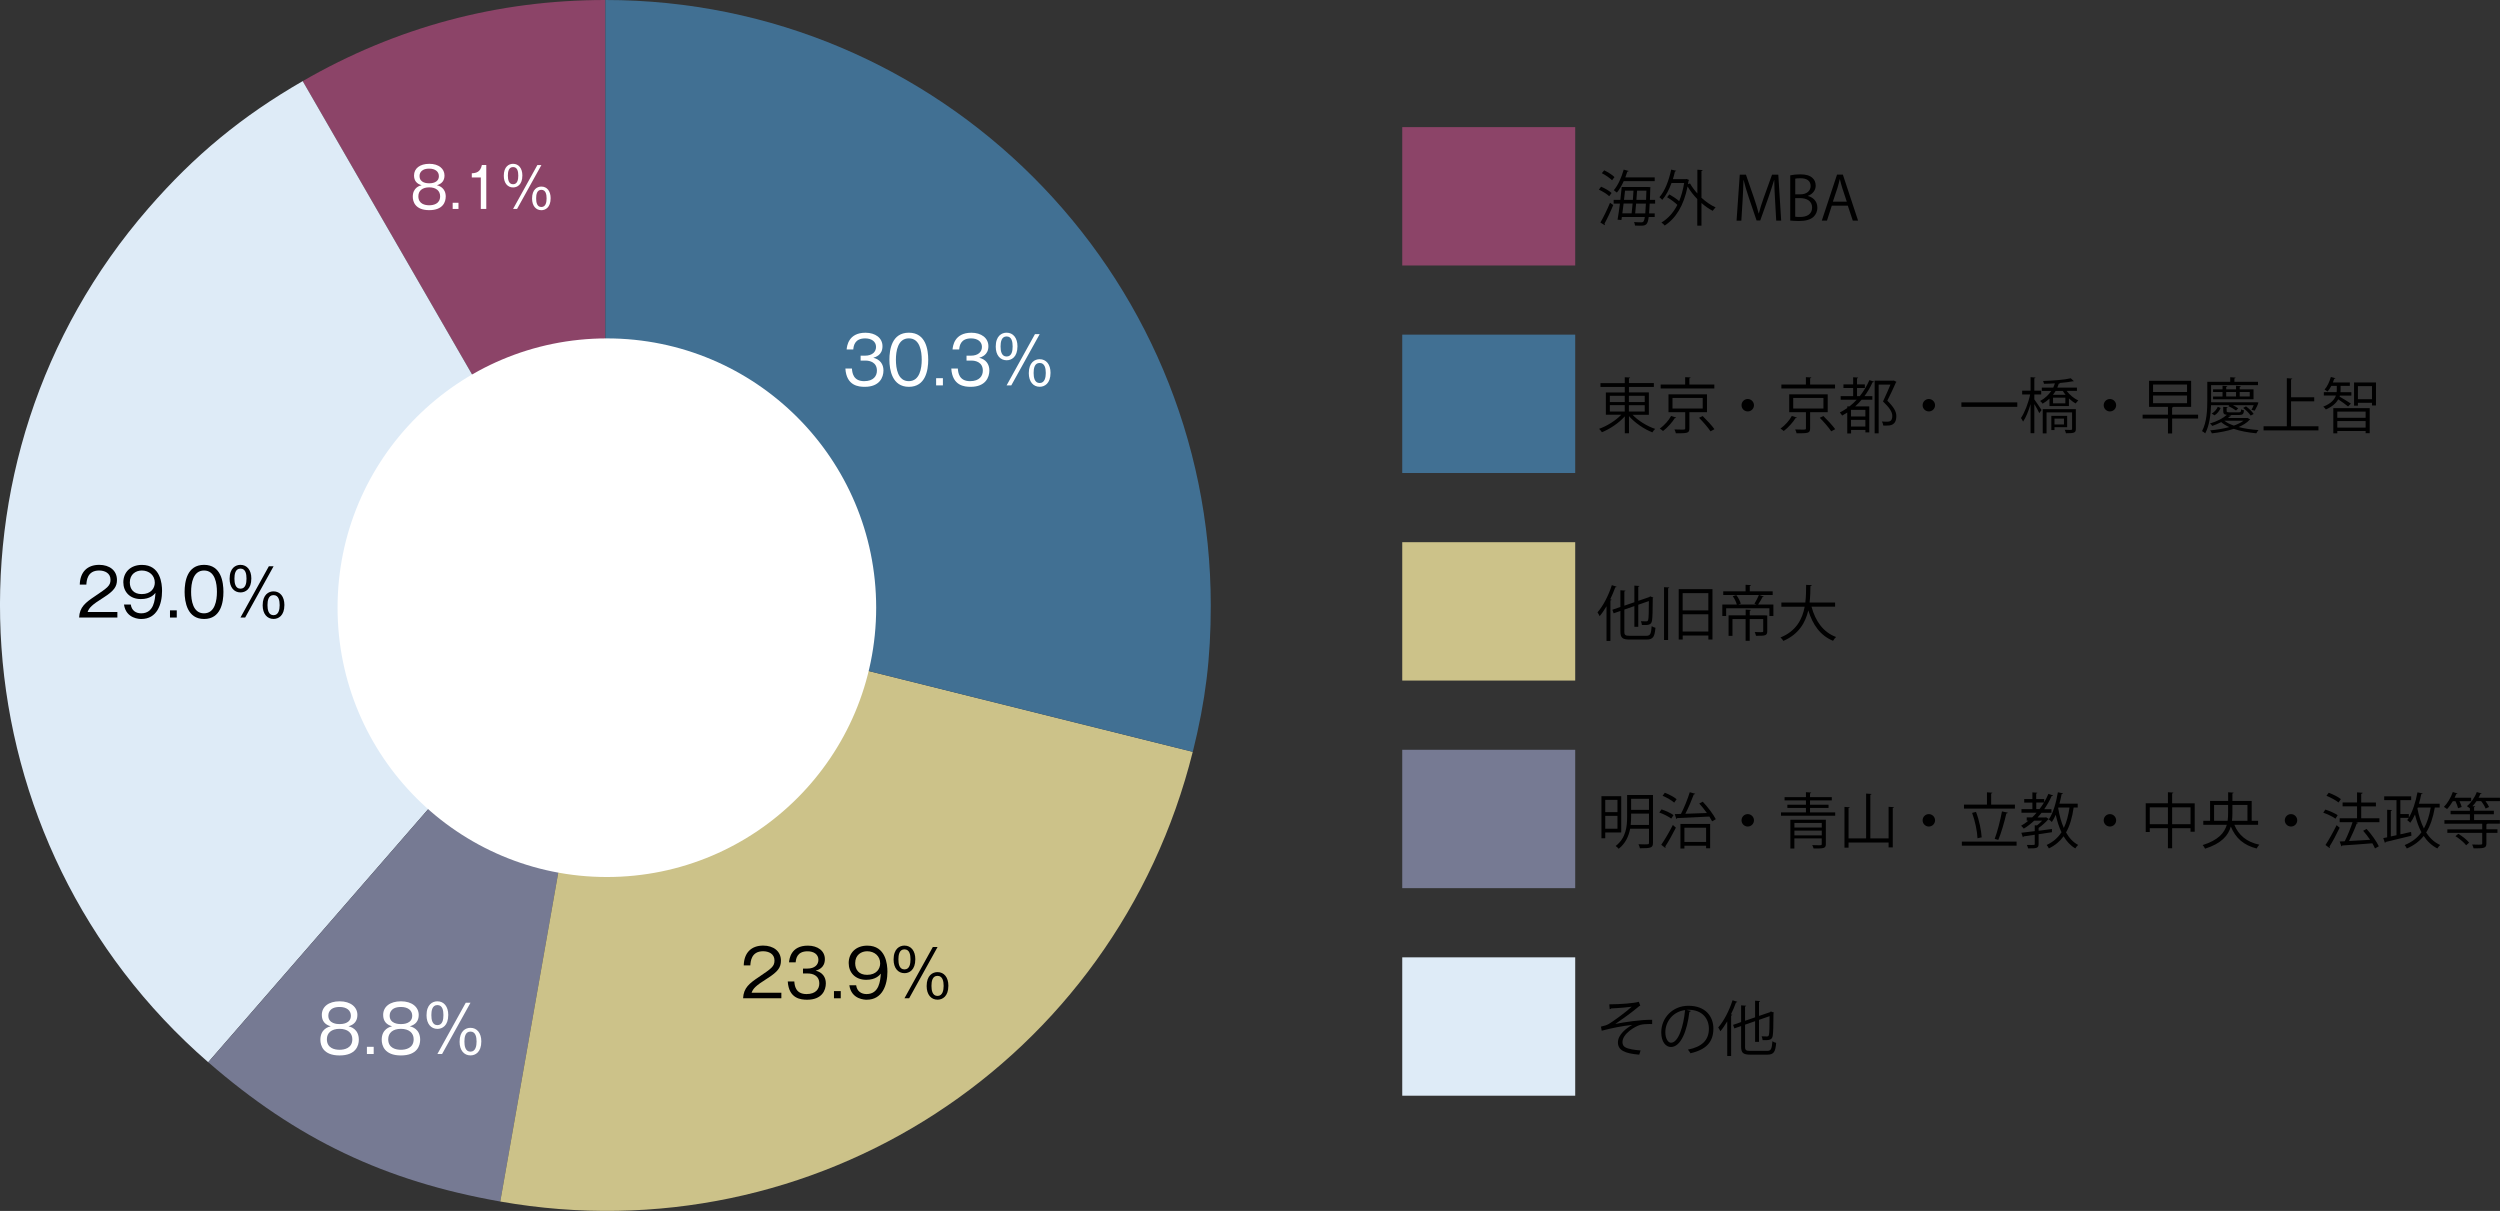 <?xml version="1.0" encoding="UTF-8"?><svg id="_レイヤー_2" xmlns="http://www.w3.org/2000/svg" width="538.42px" height="260.79px" viewBox="0 0 538.42 260.79"><rect x="0" y="0" width="538.42" height="260.79" fill="#333333" stroke="none"/><defs><style>.cls-1{fill:#fff;}.cls-2{fill:#417093;}.cls-3{fill:#8c4468;}.cls-4{fill:#767a93;}.cls-5{fill:#deebf7;}.cls-6{fill:#ccc289;}</style></defs><g id="_03"><g><g><g><rect class="cls-3" x="302" y="27.38" width="37.25" height="29.8"/><path class="cls-3" d="M130.38,130.38L65.19,17.47C85.33,5.84,107.12,0,130.38,0V130.38Z"/></g><g><rect class="cls-2" x="302" y="72.07" width="37.25" height="29.8"/><path class="cls-5" d="M130.38,130.38L44.84,228.77C-9.5,181.53-15.26,99.18,31.98,44.84c9.92-11.41,20.11-19.81,33.21-27.37l65.19,112.91Z"/></g><g><rect class="cls-6" x="302" y="116.77" width="37.25" height="29.8"/><path class="cls-4" d="M130.38,130.38l-22.64,128.39c-24.89-4.39-43.82-13.42-62.89-30l85.53-98.4Z"/></g><g><rect class="cls-4" x="302" y="161.48" width="37.25" height="29.8"/><path class="cls-6" d="M130.38,130.38l126.5,31.54c-16.64,66.72-81.42,108.79-149.14,96.85l22.64-128.39Z"/></g><g><rect class="cls-5" x="302" y="206.18" width="37.25" height="29.8"/><path class="cls-2" d="M130.38,130.38V0c72,0,130.38,58.37,130.38,130.38,0,11.38-1.12,20.5-3.87,31.54l-126.5-31.54Z"/></g></g><g><g><path d="M344.83,40.21c.81,.34,1.78,.91,2.26,1.35l-.52,.7c-.46-.46-1.42-1.04-2.22-1.42l.48-.64Zm-.16,7.72c.61-1.03,1.47-2.78,2.08-4.26l.69,.49c-.56,1.39-1.33,3.02-1.88,4,.05,.08,.08,.14,.08,.21,0,.05-.01,.09-.04,.13l-.92-.57Zm2.51-9.11c-.46-.47-1.4-1.12-2.2-1.52l.51-.62c.79,.38,1.75,.98,2.22,1.46l-.53,.69Zm9.27,5.03h-1.16c-.04,.84-.08,1.55-.13,2.11h1.21v.78h-1.29c-.23,1.82-.68,1.87-1.92,1.87-.31,0-.68,0-1.03-.03-.03-.22-.1-.56-.23-.75,.71,.05,1.35,.05,1.65,.05,.43,0,.57-.34,.69-1.14h-4.94l-.1,.65-.83-.08c.16-.91,.34-2.16,.51-3.46h-1.35v-.81h1.44c.12-.96,.22-1.92,.29-2.76h5.72l.47,.03c-.01,.08-.01,.2-.03,.27l-.08,2.46h1.12v.81Zm-.08-4.84h-6.67c-.43,.96-.94,1.83-1.48,2.47-.16-.14-.47-.39-.66-.52,.88-1,1.66-2.73,2.13-4.43l1.07,.29c-.03,.09-.12,.14-.29,.14-.13,.42-.27,.83-.43,1.25h6.33v.81Zm-4.97,6.94c.07-.61,.13-1.34,.21-2.11h-1.94c-.09,.74-.18,1.46-.27,2.11h2Zm.27-2.91c.05-.68,.09-1.35,.13-1.98h-1.82c-.06,.64-.14,1.3-.22,1.98h1.91Zm.69,.81c-.06,.77-.13,1.51-.19,2.11h2.17c.05-.55,.09-1.23,.13-2.11h-2.11Zm.21-2.78c-.05,.62-.09,1.3-.14,1.98h2.08c.03-.58,.04-1.25,.07-1.98h-2Z"/><path d="M366.7,36.64c-.01,.09-.09,.16-.26,.18v5.77c.95,.87,2.02,1.61,3.05,2.08-.21,.17-.48,.51-.62,.74-.82-.42-1.65-1-2.43-1.69v4.88h-.9v-5.73c-.81-.83-1.53-1.75-2.09-2.72-.81,4.17-2.6,6.94-4.93,8.42-.14-.2-.48-.51-.7-.64,1.38-.83,2.56-2.09,3.43-3.81-.55-.53-1.44-1.2-2.21-1.64l.48-.61c.71,.39,1.55,.95,2.12,1.44,.47-1.13,.83-2.43,1.07-3.9h-2.72c-.52,1.44-1.2,2.73-2,3.64-.13-.17-.43-.44-.61-.58,1.17-1.3,2.04-3.58,2.54-5.95l1.08,.26c-.03,.09-.12,.14-.27,.14-.13,.56-.27,1.12-.44,1.66h2.77l.17-.04,.56,.23c-.03,.05-.08,.12-.13,.16l-.12,.74,.43-.17c.42,.74,.96,1.48,1.59,2.17v-5.12l1.16,.08Z"/><path d="M383.61,47.51h-1.07l-.25-4.46c-.08-1.42-.18-3.25-.17-4.26h-.04c-.33,1.12-.73,2.34-1.21,3.72l-1.77,4.97h-.79l-1.65-4.86c-.48-1.43-.86-2.68-1.13-3.82h-.04c-.03,1.21-.1,2.85-.19,4.37l-.27,4.36h-1.03l.69-9.91h1.33l1.74,5.03c.42,1.23,.74,2.29,1,3.31h.04c.25-1,.58-2.04,1.03-3.31l1.81-5.03h1.35l.62,9.91Z"/><path d="M389.36,42.21c.94,.22,2.04,1,2.04,2.5,0,.88-.34,1.51-.79,1.95-.66,.65-1.73,.94-3.22,.94-.82,0-1.43-.07-1.83-.1v-9.74c.55-.12,1.33-.21,2.13-.21,1.22,0,2.03,.23,2.61,.73,.47,.4,.74,.97,.74,1.72,0,.97-.66,1.82-1.68,2.18v.04Zm-1.57-.36c1.31,0,2.16-.75,2.16-1.77h0c0-1.18-.86-1.69-2.21-1.69-.57,0-.91,.04-1.1,.09v3.37h1.16Zm-1.16,4.82c.25,.05,.6,.06,1.05,.06,1.37,0,2.59-.53,2.59-2.03s-1.29-2.03-2.6-2.03h-1.04v3.99Z"/><path d="M400.17,47.51h-1.14l-1.07-3.21h-3.45l-1.04,3.21h-1.11l3.28-9.91h1.25l3.28,9.91Zm-2.43-4.07l-.97-2.94c-.21-.68-.38-1.3-.51-1.89h-.04c-.13,.6-.31,1.22-.49,1.85l-.99,2.98h3Z"/></g><g><path d="M355.11,89.33h-3.52c1.21,1.27,3.16,2.47,4.88,3.04-.21,.18-.47,.52-.61,.75-1.75-.69-3.74-2.03-5.03-3.5v3.69h-.9v-3.64c-1.27,1.43-3.22,2.73-4.93,3.42-.14-.22-.4-.56-.61-.73,1.68-.6,3.58-1.77,4.78-3.04h-3.32v-4.8h4.07v-1.18h-5.23v-.83h5.23v-1.26l1.16,.06c-.01,.09-.08,.16-.26,.18v1.01h5.37v.83h-5.37v1.18h4.29v4.8Zm-8.4-4.08v1.34h3.21v-1.34h-3.21Zm0,2.01v1.37h3.21v-1.37h-3.21Zm7.51-2.01h-3.41v1.34h3.41v-1.34Zm0,3.38v-1.37h-3.41v1.37h3.41Z"/><path d="M360.99,89.93c-.05,.1-.17,.13-.29,.12-.53,.87-1.57,2.04-2.54,2.78-.17-.17-.51-.42-.7-.52,.98-.7,1.96-1.79,2.44-2.73l1.08,.35Zm8.22-7.11v.84h-11.56v-.84h5.28v-1.59l1.17,.06c-.01,.1-.08,.17-.26,.18v1.34h5.37Zm-1.59,5.95h-3.78v3.5c0,1.04-.46,1.05-2.91,1.05-.05-.25-.18-.58-.31-.83,.56,.01,1.07,.03,1.46,.03,.79,0,.86,0,.86-.26v-3.48h-3.6v-3.85h8.29v3.85Zm-7.42-3.07v2.29h6.51v-2.29h-6.51Zm8.19,7.19c-.49-.75-1.57-2.01-2.47-2.91l.78-.38c.88,.86,2,2.07,2.54,2.83l-.84,.46Z"/><path d="M377.75,87.27c0,.74-.6,1.34-1.34,1.34s-1.34-.6-1.34-1.34,.6-1.34,1.34-1.34,1.34,.62,1.34,1.34Z"/><path d="M386.99,89.93c-.05,.1-.17,.13-.29,.12-.53,.87-1.57,2.04-2.54,2.78-.17-.17-.51-.42-.7-.52,.98-.7,1.96-1.79,2.44-2.73l1.08,.35Zm8.22-7.11v.84h-11.56v-.84h5.28v-1.59l1.17,.06c-.01,.1-.08,.17-.26,.18v1.34h5.37Zm-1.59,5.95h-3.78v3.5c0,1.04-.46,1.05-2.91,1.05-.05-.25-.18-.58-.31-.83,.56,.01,1.07,.03,1.46,.03,.79,0,.86,0,.86-.26v-3.48h-3.6v-3.85h8.29v3.85Zm-7.42-3.07v2.29h6.51v-2.29h-6.51Zm8.19,7.19c-.49-.75-1.57-2.01-2.47-2.91l.78-.38c.88,.86,2,2.07,2.54,2.83l-.84,.46Z"/><path d="M399.93,85.31h.61c.82-1.03,1.52-2.18,2.07-3.45l.99,.34c-.04,.09-.16,.14-.31,.13-.48,1.07-1.07,2.07-1.74,2.98h1.69v.78h-2.31c-.43,.52-.9,1-1.39,1.44h3.04v5.59h-.83v-.52h-3.09v.75h-.82v-4.5c-.35,.23-.71,.44-1.09,.65-.12-.17-.35-.49-.51-.66,.56-.29,1.09-.61,1.6-.97v-.34h.47c.55-.43,1.08-.92,1.57-1.44h-3.46v-.78h2.69v-1.75h-2.09v-.78h2.09v-1.53l1.08,.07c-.01,.09-.08,.16-.25,.18v1.29h1.69v.78h-1.69v1.75Zm1.81,4.39v-1.43h-3.09v1.43h3.09Zm-3.09,2.16h3.09v-1.44h-3.09v1.44Zm5.1-9.87h3.94c.14-.04,.16-.04,.18-.04,.07,.04,.13,.09,.57,.29-.01,.05-.07,.1-.12,.13-.48,1.12-1.16,2.54-1.85,3.93,1.37,1.34,1.94,2.34,1.94,3.29,0,2.07-1.36,2.07-2.22,2.07-.21,0-.4,0-.6-.01-.01-.25-.13-.62-.3-.87,.35,.03,.7,.04,.99,.04,.57,0,1.26,0,1.26-1.25,0-.86-.61-1.78-2-3.11,.61-1.31,1.17-2.56,1.6-3.63h-2.54v10.49h-.86v-11.32Z"/><path d="M416.75,87.27c0,.74-.6,1.34-1.34,1.34s-1.34-.6-1.34-1.34,.6-1.34,1.34-1.34,1.34,.62,1.34,1.34Z"/><path d="M422.42,86.66h12.04v.96h-12.04v-.96Z"/><path d="M438.13,84.95v1.07c.36,.48,1.33,1.94,1.55,2.29l-.48,.66c-.18-.43-.68-1.29-1.07-1.95v6.28h-.81v-6.27c-.43,1.47-1.01,2.9-1.61,3.77-.1-.23-.31-.57-.46-.77,.78-1.12,1.6-3.24,1.98-5.08h-1.72v-.82h1.81v-2.9l1.07,.08c-.01,.08-.09,.14-.26,.17v2.65h1.48v.82h-1.48Zm9.17-.77h-2.21c.62,.84,1.59,1.65,2.51,2.07-.18,.14-.44,.44-.56,.64-.49-.26-1-.64-1.46-1.08v1.65h-4.19v-1.61c-.42,.39-.91,.77-1.48,1.09-.12-.2-.36-.47-.55-.57,1.08-.58,1.87-1.36,2.42-2.18h-2.04v-.71h2.46c.14-.31,.27-.61,.36-.92-.79,.05-1.6,.09-2.35,.1-.03-.17-.12-.44-.2-.61,2.07-.06,4.64-.26,5.97-.58l.66,.62s-.08,.04-.14,.04c-.03,0-.07,0-.1-.01-.7,.14-1.69,.27-2.76,.36-.01,.1-.1,.16-.26,.17-.08,.27-.18,.55-.31,.83h4.23v.71Zm-.23,3.93v4.26c0,.84-.33,.94-2.13,.94-.04-.23-.16-.53-.27-.75,.38,.01,.73,.03,.98,.03,.56,0,.61-.01,.61-.21v-3.56h-5.5v4.52h-.82v-5.23h7.14Zm-1.87,3.9h-2.73v.61h-.68v-3.06h3.41v2.44Zm-.34-6.98c-.22-.27-.43-.56-.6-.84h-1.55c-.16,.29-.35,.57-.57,.84h2.72Zm-.05,1.83v-1.22h-2.65v1.22h2.65Zm-.3,3.3h-2.04v1.25h2.04v-1.25Z"/><path d="M455.75,87.27c0,.74-.6,1.34-1.34,1.34s-1.34-.6-1.34-1.34,.6-1.34,1.34-1.34,1.34,.62,1.34,1.34Z"/><path d="M473.4,89.31v.83h-5.59v3.22h-.9v-3.22h-5.46v-.83h5.46v-1.68h-4.07v-5.62h9.06v5.62h-3.85c-.03,.07-.1,.12-.25,.14v1.53h5.59Zm-9.7-6.5v1.62h7.32v-1.62h-7.32Zm0,2.38v1.64h7.32v-1.64h-7.32Z"/><path d="M480.12,87.27h-3.93c-.07,1.95-.33,4.34-1.26,6.07-.13-.16-.49-.4-.68-.49,1.04-1.94,1.13-4.65,1.13-6.6v-4.02h4.94v-.99l1.16,.08c-.01,.09-.08,.16-.26,.18v.73h5.08v.71h-10.1v3.69h9.75l.44,.04c0,.27-.6,1.47-.79,1.77l-.7-.18c.14-.26,.33-.62,.47-.99h-4.46c.43,.21,.86,.47,1.13,.68l-.48,.46c-.38-.3-1.08-.71-1.65-.95l.21-.18Zm3.77,2.76l.14-.03c.35,.21,.48,.27,.6,.35-.03,.04-.09,.08-.16,.09-.57,.62-1.39,1.13-2.34,1.53,1.3,.34,2.78,.55,4.28,.65-.17,.17-.36,.49-.47,.7-1.7-.16-3.41-.46-4.86-.96-1.46,.49-3.12,.79-4.72,.97-.06-.18-.22-.48-.36-.64,1.37-.13,2.81-.36,4.11-.71-.68-.3-1.26-.65-1.73-1.07-.56,.29-1.21,.57-1.92,.82-.12-.17-.34-.42-.51-.52,1.64-.49,2.91-1.2,3.64-1.87-.61-.05-.78-.26-.78-.84v-.88l.97,.06c-.01,.08-.08,.14-.23,.17v.65c0,.25,.09,.3,.64,.3h1.99c.38,0,.46-.08,.49-.65,.16,.12,.43,.18,.62,.22-.07,.81-.3,1-1.01,1h-2.42l.7,.13c-.03,.09-.1,.14-.26,.14-.14,.13-.3,.25-.47,.38h4.06Zm-5.62-2.17c-.29,.6-.7,1.21-1.33,1.59l-.61-.38c.6-.32,1.07-.91,1.31-1.46l.62,.25Zm-1.65-2.46h2.04v-.97h-2.04v-.58h2.04v-.77l1.04,.07c-.01,.09-.08,.16-.25,.17v.53h2.12v-.77l1.05,.08c-.01,.08-.08,.14-.26,.16v.53h2.98v2.14h-8.72v-.58Zm2.44,5.21c.52,.42,1.22,.77,2.04,1.05,.82-.29,1.53-.64,2.08-1.05h-4.12Zm.39-6.19v.97h2.12v-.97h-2.12Zm5.07,0h-2.16v.97h2.16v-.97Zm.2,5.08c-.3-.48-.99-1.17-1.61-1.65l.61-.33c.64,.46,1.33,1.14,1.65,1.64l-.65,.34Z"/><path d="M493.42,91.81h5.9v.88h-11.82v-.88h5.01v-10.36l1.18,.08c-.01,.09-.09,.16-.27,.18v3.85h4.99v.88h-4.99v5.37Z"/><path d="M503.94,85.19c-.01,.08-.04,.16-.07,.23,.52,.29,2.07,1.24,2.44,1.5l-.61,.62c-.39-.34-1.44-1.08-2.11-1.53-.44,.77-1.24,1.55-2.67,2.18-.12-.18-.36-.45-.56-.61,1.73-.68,2.43-1.57,2.72-2.39h-2.6v-.73h2.76c.03-.2,.03-.39,.03-.56v-.79h-1.18c-.25,.47-.52,.9-.81,1.22-.16-.13-.46-.33-.64-.43,.56-.61,1.05-1.66,1.35-2.7l.99,.26c-.04,.09-.12,.13-.26,.12-.08,.26-.18,.53-.29,.79h3.65v.74h-1.99v.81c0,.17-.01,.35-.03,.55h2.35v.73h-2.5Zm-1.42,8.13v-5.42h7.84v5.4h-.88v-.47h-6.1v.49h-.86Zm6.96-4.68h-6.1v1.34h6.1v-1.34Zm-6.1,3.45h6.1v-1.4h-6.1v1.4Zm3.61-9.72h4.72v4.95h-.86v-.57h-3.03v.62h-.83v-5Zm.83,3.6h3.03v-2.81h-3.03v2.81Z"/></g><g><path d="M345.99,130.57c-.47,.79-.96,1.52-1.48,2.13-.1-.21-.31-.62-.46-.82,1.2-1.35,2.37-3.61,3.09-5.86l1.03,.34c-.03,.09-.13,.14-.29,.13-.31,.87-.68,1.74-1.09,2.57l.3,.09c-.01,.08-.09,.14-.26,.17v8.71h-.84v-7.46Zm3.83,5.41c0,.77,.18,.95,1.16,.95h3.58c.88,0,1.03-.42,1.16-2.08,.21,.16,.56,.3,.81,.35-.17,1.91-.47,2.54-1.94,2.54h-3.6c-1.55,0-2.01-.35-2.01-1.77v-4.39l-1.46,.51-.27-.77,1.73-.6v-3.6l1.1,.08c-.01,.09-.08,.14-.25,.17v3.07l2.16-.74v-3.58l1.09,.08c-.01,.09-.09,.14-.25,.17v3.03l2.37-.81c.07-.07,.09-.09,.18-.16l.7,.27s-.08,.09-.13,.13c-.01,2.35-.05,4.3-.16,4.82-.14,.9-.68,1.01-2.18,.96-.03-.25-.1-.61-.22-.82,.42,.03,.96,.03,1.13,.03,.25,0,.38-.05,.46-.39,.09-.33,.13-1.83,.13-3.98l-2.28,.79v4.75h-.84v-4.46l-2.16,.75v4.69Z"/><path d="M358.38,137.84v-11.38l1.14,.06c-.01,.1-.09,.16-.26,.18v11.13h-.88Zm3.16-10.96h7.27v10.86h-.88v-.86h-5.53v.86h-.86v-10.86Zm6.38,.86h-5.53v3.72h5.53v-3.72Zm-5.53,8.28h5.53v-3.72h-5.53v3.72Z"/><path d="M379.87,128.48c-.04,.08-.13,.1-.27,.1-.25,.47-.62,1.13-.96,1.61h3.29v2.47h-.86v-1.66h-9.31v1.66h-.83v-2.47h3.12c-.13-.53-.48-1.25-.87-1.79l.77-.23c.46,.56,.82,1.33,.95,1.85l-.55,.18h3.94l-.44-.18c.31-.51,.74-1.3,.96-1.87h-7.68v-.79h4.81v-1.42l1.17,.08c-.01,.09-.09,.16-.26,.18v1.16h4.93v.79h-2.85l.95,.34Zm.27,4.06h0s.47,.01,.47,.01v3.38c0,1-.46,1-2.43,1-.03-.23-.16-.57-.27-.81,.44,.01,.84,.03,1.14,.03,.61,0,.69,0,.69-.22v-2.6h-2.91v4.68h-.88v-4.68h-2.83v3.61h-.84v-4.41h3.68v-1.25l1.13,.08c-.01,.09-.08,.16-.25,.18v.99h3.32Z"/><path d="M395.22,130.66h-5.08c.84,3.11,2.52,5.5,5.29,6.53-.22,.19-.51,.56-.65,.82-2.72-1.12-4.37-3.42-5.33-6.55-.6,2.57-2.01,5.12-5.37,6.57-.13-.23-.4-.55-.62-.74,3.43-1.39,4.72-3.99,5.21-6.62h-5.02v-.9h5.16c.17-1.35,.16-2.68,.17-3.81l1.22,.06c-.01,.12-.12,.18-.29,.22-.01,1.03-.03,2.25-.18,3.52h5.49v.9Z"/></g><g><path d="M349.17,179.29h-3.45v1.25h-.82v-9.07h4.26v7.83Zm-.82-7.02h-2.63v2.64h2.63v-2.64Zm-2.63,6.21h2.63v-2.77h-2.63v2.77Zm10.28-7.27v10.3c0,.59-.14,.87-.55,1.01-.4,.14-1.12,.17-2.26,.17-.04-.25-.19-.62-.32-.87,.44,.01,.87,.03,1.22,.03,.95,0,1.05,0,1.05-.34v-3.03h-4.06c-.3,1.57-.98,3.16-2.47,4.32-.13-.17-.46-.48-.65-.6,2.25-1.73,2.47-4.24,2.47-6.3v-4.68h5.56Zm-4.71,4.68c0,.56-.03,1.16-.09,1.78h3.94v-2.44h-3.85v.66Zm3.85-3.86h-3.85v2.39h3.85v-2.39Z"/><path d="M357.83,174.31c.88,.29,2.02,.81,2.59,1.24l-.49,.75c-.55-.43-1.66-.99-2.57-1.31l.48-.68Zm-.05,7.63c.71-1.01,1.74-2.77,2.5-4.26,.52,.46,.58,.52,.65,.57-.69,1.39-1.61,3.03-2.28,4.04,.04,.07,.06,.12,.06,.17s-.03,.1-.06,.16l-.87-.68Zm.77-11.21c.9,.34,1.98,.92,2.54,1.39l-.52,.74c-.53-.48-1.6-1.11-2.5-1.47l.48-.66Zm6.55,.22c-.05,.09-.16,.14-.31,.14-.46,1.24-1.16,2.92-1.82,4.17,1.4-.04,3.03-.09,4.64-.16-.51-.71-1.09-1.44-1.64-2.05l.75-.39c1.09,1.16,2.28,2.73,2.81,3.77l-.79,.46c-.16-.3-.36-.65-.6-1.03-2.55,.14-5.25,.26-6.92,.33-.03,.1-.1,.16-.2,.17l-.33-1.03,1.33-.04c.69-1.3,1.47-3.25,1.9-4.67l1.17,.33Zm-3.19,11.79v-5.29h6.4v5.24h-.87v-.55h-4.67v.6h-.86Zm5.53-4.47h-4.67v3.05h4.67v-3.05Z"/><path d="M377.75,176.67c0,.74-.6,1.34-1.34,1.34s-1.34-.6-1.34-1.34,.6-1.34,1.34-1.34,1.34,.62,1.34,1.34Z"/><path d="M389.82,174.97h5.42v.71h-11.67v-.71h5.37v-.96h-4v-.69h4v-.94h-4.6v-.7h4.6v-1.07l1.14,.08c-.01,.09-.09,.16-.26,.18v.81h4.69v.7h-4.69v.94h3.99v.69h-3.99v.96Zm3.41,1.57v5.24c0,.96-.48,.96-2.64,.96-.05-.21-.18-.52-.3-.73,.47,.01,.92,.03,1.26,.03,.71,0,.79,0,.79-.26v-1.21h-5.89v2.17h-.86v-6.2h7.63Zm-.88,.69h-5.89v1h5.89v-1Zm-5.89,2.69h5.89v-1.04h-5.89v1.04Z"/><path d="M406.74,173.76l1.16,.08c-.01,.09-.09,.16-.26,.18v8.48h-.9v-1.05h-8.62v1.11h-.88v-8.78l1.14,.08c-.01,.09-.08,.16-.26,.18v6.53h3.78v-9.66l1.17,.08c-.01,.09-.09,.16-.26,.18v9.4h3.93v-6.8Z"/><path d="M416.75,176.67c0,.74-.6,1.34-1.34,1.34s-1.34-.6-1.34-1.34,.6-1.34,1.34-1.34,1.34,.62,1.34,1.34Z"/><path d="M422.52,181.26h11.79v.87h-11.79v-.87Zm11.43-7.97v.86h-10.97v-.86h4.95v-2.65l1.16,.08c-.01,.09-.08,.16-.26,.18v2.39h5.12Zm-8.38,1.57c.68,1.75,1.14,3.99,1.22,5.49-.09,0-.18,.01-.9,.19-.05-1.47-.52-3.73-1.16-5.47l.83-.21Zm6.85,.17c-.04,.09-.16,.17-.32,.18-.39,1.72-1.12,4.25-1.73,5.68l-.78-.22c.57-1.48,1.24-4.09,1.57-5.92l1.26,.27Z"/><path d="M441.94,179.23l-2.89,.43v2.11c0,.87-.36,.97-2.26,.95-.04-.22-.17-.53-.27-.75,.35,0,.66,.01,.92,.01,.75,0,.78,0,.78-.21v-1.99c-.91,.14-1.74,.26-2.39,.35-.01,.1-.09,.17-.17,.18l-.33-.96c.77-.09,1.78-.21,2.89-.35v-1.26l.47,.03c.39-.3,.81-.66,1.13-1.03h-1.72c-.69,.65-1.44,1.24-2.24,1.72-.13-.17-.4-.47-.58-.62,.55-.31,1.07-.68,1.57-1.09h-.36v-.71h1.17c.33-.31,.65-.65,.95-1h-3.25v-.78h2.35v-1.4h-1.76v-.77h1.76v-1.44l1.08,.08c-.01,.08-.09,.14-.26,.17v1.2h1.72v.68c.34-.58,.65-1.18,.91-1.81l1.01,.35c-.04,.1-.18,.13-.31,.12-.44,1-.99,1.95-1.6,2.83h1.56v.78h-2.14c-.27,.35-.56,.68-.86,1h1.7l.13-.05,.61,.4c-.03,.05-.12,.09-.18,.1-.49,.58-1.3,1.31-2.03,1.81v.61c.94-.12,1.91-.25,2.87-.38v.71Zm-3.39-4.99h.71c.34-.44,.65-.92,.95-1.4h-1.66v1.4Zm8.92-.33h-.87c-.31,2.15-.82,3.93-1.64,5.37,.66,1.18,1.52,2.12,2.61,2.69-.21,.18-.48,.51-.62,.75-1.04-.61-1.86-1.51-2.52-2.61-.79,1.09-1.82,1.96-3.17,2.61-.09-.21-.33-.57-.48-.74,1.39-.64,2.43-1.55,3.2-2.74-.53-1.1-.94-2.38-1.24-3.77-.26,.6-.53,1.13-.84,1.57-.14-.17-.46-.43-.66-.56,.92-1.3,1.59-3.59,1.96-5.85l1.1,.23c-.03,.1-.12,.16-.29,.16-.13,.69-.29,1.39-.47,2.07h3.93v.82Zm-4.16,0l-.04,.13c.26,1.56,.65,3.02,1.21,4.28,.6-1.22,.97-2.69,1.23-4.41h-2.4Z"/><path d="M455.75,176.67c0,.74-.6,1.34-1.34,1.34s-1.34-.6-1.34-1.34,.6-1.34,1.34-1.34,1.34,.62,1.34,1.34Z"/><path d="M467.81,173.01h4.86v6.12h-.9v-.77h-3.96v4.33h-.91v-4.33h-3.91v.83h-.87v-6.19h4.78v-2.38l1.17,.08c-.01,.09-.09,.16-.26,.18v2.12Zm-4.82,4.49h3.91v-3.63h-3.91v3.63Zm4.82,0h3.96v-3.63h-3.96v3.63Z"/><path d="M486.31,177.64h-5.1c.9,2.24,2.67,3.71,5.38,4.28-.2,.2-.46,.57-.58,.82-2.78-.69-4.56-2.26-5.56-4.73-.56,1.94-2.01,3.65-5.55,4.77-.09-.22-.34-.6-.52-.78,3.35-1.05,4.69-2.61,5.2-4.36h-5.06v-.86h1.46v-4.28h3.89v-1.87l1.18,.08c-.01,.09-.09,.16-.26,.18v1.61h4.15v4.28h1.38v.86Zm-9.46-.86h2.91c.08-.55,.1-1.09,.1-1.65v-1.78h-3.02v3.43Zm7.18-3.43h-3.24v1.78c0,.56-.03,1.11-.09,1.65h3.33v-3.43Z"/><path d="M494.75,176.67c0,.74-.6,1.34-1.34,1.34s-1.34-.6-1.34-1.34,.6-1.34,1.34-1.34,1.34,.62,1.34,1.34Z"/><path d="M500.81,174.36c.91,.29,2.07,.79,2.65,1.21l-.47,.75c-.57-.43-1.72-.98-2.63-1.29l.44-.68Zm.03,7.62c.68-1.03,1.66-2.77,2.39-4.26,.52,.44,.58,.49,.65,.55-.66,1.4-1.53,3.03-2.17,4.03,.04,.07,.07,.13,.07,.18,0,.06-.03,.12-.07,.16l-.87-.65Zm.7-11.25c.91,.34,2.04,.9,2.61,1.37l-.51,.73c-.56-.47-1.68-1.08-2.6-1.44l.49-.65Zm10.91,5.49v.85h-5.06l.47,.16c-.04,.08-.14,.13-.3,.14-.4,1.1-1.07,2.6-1.65,3.76,1.37-.08,2.96-.16,4.54-.26-.46-.68-.99-1.37-1.5-1.95l.74-.39c1.03,1.13,2.15,2.69,2.63,3.73l-.82,.47c-.13-.33-.34-.7-.57-1.11-2.39,.2-4.9,.36-6.47,.47-.03,.1-.1,.17-.2,.18l-.36-1.04,1.08-.05c.6-1.16,1.27-2.83,1.69-4.11h-2.78v-.85h3.74v-2.56h-3.11v-.83h3.11v-2.18l1.2,.08c-.01,.13-.13,.22-.3,.25v1.86h3.17v.83h-3.17v2.56h3.93Z"/><path d="M525.45,173.92h-1.07c-.38,2.16-.96,3.94-1.86,5.37,.77,1.2,1.75,2.13,3.02,2.7-.21,.17-.47,.49-.61,.74-1.21-.61-2.18-1.53-2.94-2.69-.91,1.14-2.09,2.04-3.64,2.7-.09-.21-.31-.56-.46-.74,1.56-.64,2.74-1.53,3.61-2.76-.6-1.1-1.04-2.39-1.39-3.81-.3,.68-.64,1.27-1.01,1.77-.16-.16-.47-.44-.66-.57,.12-.16,.23-.31,.34-.49h-1.81v3.55c.75-.17,1.53-.34,2.3-.52l.08,.82c-2.03,.51-4.2,1.03-5.54,1.34-.01,.1-.09,.17-.18,.2l-.35-1.03,.84-.17v-5.93l1.04,.06c-.01,.09-.08,.16-.25,.18v5.5l1.22-.26v-7.55h-2.65v-.82h5.81v.82h-2.33v3h1.83v.77c.83-1.36,1.47-3.41,1.86-5.46l1.12,.25c-.04,.09-.12,.14-.3,.14-.14,.69-.31,1.39-.51,2.07h4.47v.82Zm-4.73,0l-.08,.23c.31,1.59,.75,3.04,1.39,4.28,.7-1.23,1.16-2.73,1.47-4.51h-2.78Z"/><path d="M529.39,174.07c-.08-.39-.31-1.01-.56-1.52h-.57c-.38,.65-.81,1.25-1.24,1.69-.17-.14-.47-.35-.68-.47,.75-.73,1.5-1.98,1.92-3.2l1.01,.33c-.04,.09-.14,.13-.27,.12-.1,.26-.22,.52-.35,.78h3.56v.75h-2.52c.21,.44,.39,.92,.48,1.25l-.79,.27Zm9.02-2.28v.75h-3.11c.33,.44,.62,.91,.77,1.26l-.75,.34c-.16-.44-.55-1.09-.96-1.6h-1c-.27,.4-.57,.77-.88,1.09l.62,.04c-.01,.09-.08,.14-.26,.17v.77h4.26v.75h-4.26v1.26h5.55v.77h-2.67c-.03,.06-.09,.1-.23,.14v1.07h2.38v.77h-2.38v2.29c0,1.04-.56,1.05-2.76,1.05-.04-.25-.2-.58-.31-.83,.53,.01,1.01,.03,1.35,.03,.73,0,.82,0,.82-.27v-2.26h-7.51v-.77h7.51v-1.21h-8.14v-.77h5.49v-1.26h-4.16v-.75h4.16v-.53c-.17-.14-.47-.35-.65-.47,.86-.68,1.69-1.83,2.13-3.04l1.04,.31c-.04,.1-.16,.13-.27,.12-.1,.26-.23,.53-.38,.79h4.6Zm-7.28,10.26c-.44-.6-1.43-1.43-2.31-1.96l.61-.52c.86,.51,1.87,1.3,2.34,1.91l-.64,.57Z"/></g><g><path d="M346.59,216.3c2.42,0,5.46-.25,6.36-.55l.31,.82c-.14,.04-.34,.21-.61,.44-1.31,1.09-3.21,2.46-4.76,3.52,1.81-.38,5.5-.94,7.93-.9v.92c-.18-.01-.39-.01-.58-.01-.7,0-1.44,.05-1.99,.19-1.12,.31-3.82,1.91-3.82,3.69,0,.81,.49,1.08,.68,1.17,.58,.33,2,.56,3.22,.64l-.29,.91c-3.15-.25-4.59-.97-4.59-2.64s1.82-3.09,3.09-3.77c-2.22,.23-4.42,.69-6.58,1.25l-.17-.88c.75-.16,1.29-.34,1.7-.58,.98-.57,3.85-2.68,4.93-3.71-.81,.13-2.43,.26-3.17,.3-.38,.03-.9,.04-1.23,.07-.05,.06-.21,.16-.34,.16l-.09-1.04Z"/><path d="M364.16,217.71c-.05,.12-.16,.21-.32,.21-.47,4.04-1.82,7.57-3.98,7.57-1.09,0-2.08-1.09-2.08-3.15,0-3.12,2.43-5.73,5.85-5.73,3.76,0,5.38,2.38,5.38,4.91,0,3.09-1.79,4.59-4.94,5.32-.12-.21-.34-.56-.55-.79,2.99-.57,4.52-2.03,4.52-4.48,0-2.15-1.38-4.1-4.42-4.1-.13,0-.27,.01-.39,.03l.92,.22Zm-1.25-.17c-2.63,.33-4.25,2.5-4.25,4.77,0,1.39,.6,2.26,1.22,2.26,1.57,0,2.7-3.47,3.03-7.03Z"/><path d="M371.99,219.97c-.47,.79-.96,1.52-1.48,2.13-.1-.21-.31-.62-.46-.82,1.2-1.35,2.37-3.61,3.09-5.86l1.03,.34c-.03,.09-.13,.14-.29,.13-.31,.87-.68,1.74-1.09,2.57l.3,.09c-.01,.08-.09,.14-.26,.17v8.71h-.84v-7.46Zm3.83,5.41c0,.77,.18,.95,1.16,.95h3.58c.88,0,1.03-.42,1.16-2.08,.21,.16,.56,.3,.81,.35-.17,1.91-.47,2.54-1.94,2.54h-3.6c-1.55,0-2.01-.35-2.01-1.77v-4.39l-1.46,.51-.27-.77,1.73-.6v-3.6l1.1,.08c-.01,.09-.08,.14-.25,.17v3.07l2.16-.74v-3.58l1.09,.08c-.01,.09-.09,.14-.25,.17v3.03l2.37-.81c.07-.07,.09-.09,.18-.16l.7,.27s-.08,.09-.13,.13c-.01,2.35-.05,4.3-.16,4.82-.14,.9-.68,1.01-2.18,.96-.03-.25-.1-.61-.22-.82,.42,.03,.96,.03,1.13,.03,.25,0,.38-.05,.46-.39,.09-.33,.13-1.83,.13-3.98l-2.28,.79v4.75h-.84v-4.46l-2.16,.75v4.69Z"/></g></g><circle class="cls-1" cx="130.7" cy="130.88" r="58"/><g><path class="cls-1" d="M95.99,42.37c0,1.04-.52,2.89-3.55,2.89s-3.54-1.85-3.54-2.89c0-1.99,1.52-2.39,1.91-2.48-1.07-.3-1.64-.98-1.64-2.1,0-1.51,1.25-2.51,3.29-2.51s3.27,1.07,3.27,2.51c0,1.12-.58,1.8-1.64,2.1,.38,.1,1.91,.49,1.91,2.48Zm-5.89-.1c0,1.69,1.49,1.94,2.34,1.94s2.35-.26,2.35-1.94c0-1.16-.86-1.92-2.35-1.92s-2.34,.74-2.34,1.92Zm.26-4.34c0,1.49,1.65,1.55,2.07,1.55,.46,0,2.09-.07,2.09-1.55,0-.97-.78-1.61-2.08-1.61-2.07,0-2.09,1.39-2.09,1.61Z"/><path class="cls-1" d="M98.74,45h-1.25v-1.33h1.25v1.33Z"/><path class="cls-1" d="M104.72,45h-1.17v-6.78h-1.94v-.9c1.01-.05,1.86-.29,2.17-1.78h.95v9.45Z"/><path class="cls-1" d="M112.5,37.79c0,2.01-1.12,2.58-2,2.58-1.17,0-2-.93-2-2.51,0-1.99,1.1-2.58,2-2.58,1.2,0,2,.96,2,2.51Zm-3.12,.04c0,.8,.16,1.85,1.12,1.85s1.12-1.03,1.12-1.85-.14-1.85-1.12-1.85-1.12,1.06-1.12,1.85Zm7.22-2.28l-5.24,9.45h-.86l5.23-9.45h.88Zm1.99,7.14c0,2-1.12,2.58-2,2.58-1.17,0-2-.94-2-2.51,0-1.99,1.12-2.58,2-2.58,1.21,0,2,.96,2,2.51Zm-3.12,.04c0,.77,.14,1.85,1.12,1.85s1.13-1.09,1.13-1.85c0-.84-.17-1.85-1.13-1.85s-1.12,1.01-1.12,1.85Z"/></g><g><path class="cls-1" d="M77.28,223.93c0,1.22-.6,3.38-4.15,3.38s-4.13-2.16-4.13-3.38c0-2.33,1.78-2.79,2.23-2.9-1.25-.35-1.92-1.15-1.92-2.45,0-1.76,1.46-2.93,3.84-2.93s3.82,1.25,3.82,2.93c0,1.3-.67,2.1-1.92,2.45,.45,.11,2.23,.57,2.23,2.9Zm-6.88-.11c0,1.97,1.74,2.27,2.73,2.27s2.75-.31,2.75-2.27c0-1.36-1.01-2.24-2.75-2.24s-2.73,.87-2.73,2.24Zm.31-5.07c0,1.74,1.93,1.81,2.42,1.81,.53,0,2.44-.08,2.44-1.81,0-1.13-.91-1.88-2.42-1.88-2.42,0-2.44,1.62-2.44,1.88Z"/><path class="cls-1" d="M80.48,227h-1.46v-1.55h1.46v1.55Z"/><path class="cls-1" d="M90.49,223.93c0,1.22-.6,3.38-4.15,3.38s-4.13-2.16-4.13-3.38c0-2.33,1.78-2.79,2.23-2.9-1.25-.35-1.92-1.15-1.92-2.45,0-1.76,1.46-2.93,3.84-2.93s3.82,1.25,3.82,2.93c0,1.3-.67,2.1-1.92,2.45,.45,.11,2.23,.57,2.23,2.9Zm-6.88-.11c0,1.97,1.74,2.27,2.73,2.27s2.75-.31,2.75-2.27c0-1.36-1.01-2.24-2.75-2.24s-2.73,.87-2.73,2.24Zm.31-5.07c0,1.74,1.93,1.81,2.42,1.81,.53,0,2.44-.08,2.44-1.81,0-1.13-.91-1.88-2.42-1.88-2.42,0-2.44,1.62-2.44,1.88Z"/><path class="cls-1" d="M96.54,218.58c0,2.35-1.3,3.01-2.34,3.01-1.37,0-2.34-1.09-2.34-2.93,0-2.33,1.29-3.01,2.34-3.01,1.4,0,2.34,1.12,2.34,2.93Zm-3.64,.04c0,.94,.18,2.16,1.3,2.16s1.3-1.2,1.3-2.16-.17-2.16-1.3-2.16-1.3,1.23-1.3,2.16Zm8.43-2.66l-6.12,11.04h-1.01l6.11-11.04h1.02Zm2.33,8.33c0,2.34-1.3,3.01-2.34,3.01-1.37,0-2.34-1.09-2.34-2.93,0-2.33,1.3-3.01,2.34-3.01,1.41,0,2.34,1.12,2.34,2.93Zm-3.64,.04c0,.9,.17,2.16,1.3,2.16s1.32-1.28,1.32-2.16c0-.98-.2-2.16-1.32-2.16s-1.3,1.18-1.3,2.16Z"/></g><g><path d="M25.28,131.79v1.21h-8.24c.1-2.25,1.36-3.22,3.4-4.59,2.75-1.86,3.36-2.27,3.36-3.56,0-1.44-1.27-1.98-2.45-1.98-2.59,0-2.7,2.27-2.75,3.04h-1.42c.07-2.72,1.62-4.26,4.19-4.26,2.18,0,3.82,1.18,3.82,3.25,0,1.43-.62,2.35-2.9,3.8-2.58,1.62-3.08,2.19-3.42,3.1h6.39Z"/><path d="M28.17,130.2c.17,1.3,1.12,1.89,2.23,1.89,2.76,0,2.97-2.91,3.08-4.4-.32,.38-1.12,1.33-3.14,1.33-2.44,0-3.78-1.64-3.78-3.61,0-2.13,1.51-3.75,4.01-3.75,3.99,0,4.33,4.02,4.33,5.6,0,2.9-1.09,6.05-4.47,6.05-.28,0-3.28,0-3.73-3.11h1.47Zm-.21-4.76c0,1.43,.81,2.51,2.56,2.51,2.02,0,2.82-1.3,2.82-2.47,0-1.57-1.22-2.61-2.8-2.61-1.26,0-2.58,.77-2.58,2.56Z"/><path d="M38.07,133h-1.46v-1.55h1.46v1.55Z"/><path d="M48.12,127.48c0,2.24-.56,5.83-4.17,5.83s-4.19-3.67-4.19-5.83,.5-5.83,4.19-5.83,4.17,3.73,4.17,5.83Zm-6.96,0c0,1.83,.39,4.61,2.77,4.61s2.79-2.79,2.79-4.61-.39-4.61-2.77-4.61-2.79,2.75-2.79,4.61Z"/><path d="M54.13,124.58c0,2.35-1.3,3.01-2.34,3.01-1.37,0-2.34-1.09-2.34-2.93,0-2.33,1.29-3.01,2.34-3.01,1.4,0,2.34,1.12,2.34,2.93Zm-3.64,.04c0,.94,.18,2.16,1.3,2.16s1.3-1.2,1.3-2.16-.17-2.16-1.3-2.16-1.3,1.23-1.3,2.16Zm8.43-2.66l-6.12,11.04h-1.01l6.11-11.04h1.02Zm2.33,8.33c0,2.34-1.3,3.01-2.34,3.01-1.37,0-2.34-1.09-2.34-2.93,0-2.33,1.3-3.01,2.34-3.01,1.41,0,2.34,1.12,2.34,2.93Zm-3.64,.04c0,.9,.17,2.16,1.3,2.16s1.32-1.28,1.32-2.16c0-.98-.2-2.16-1.32-2.16s-1.3,1.18-1.3,2.16Z"/></g><g><path class="cls-1" d="M183.48,79.37c.06,.85,.24,2.72,2.63,2.72,2.03,0,2.75-1.13,2.75-2.27,0-1.82-1.57-2.16-2.42-2.16h-1.09v-1.06h.95c1.54,0,2.37-.8,2.37-1.89,0-1.18-1-1.83-2.34-1.83-2.31,0-2.49,1.67-2.56,2.38h-1.43c.07-.7,.36-3.6,4.06-3.6,2.13,0,3.66,1.13,3.66,2.91,0,1.93-1.54,2.35-1.98,2.48,1.43,.34,2.19,1.37,2.19,2.73,0,1.5-.83,3.53-4.03,3.53-1.3,0-3.95-.2-4.17-3.94h1.43Z"/><path class="cls-1" d="M199.91,77.48c0,2.24-.56,5.83-4.17,5.83s-4.19-3.67-4.19-5.83,.5-5.83,4.19-5.83,4.17,3.73,4.17,5.83Zm-6.96,0c0,1.83,.39,4.61,2.77,4.61s2.79-2.79,2.79-4.61-.39-4.61-2.77-4.61-2.79,2.75-2.79,4.61Z"/><path class="cls-1" d="M203.07,83h-1.46v-1.55h1.46v1.55Z"/><path class="cls-1" d="M206.29,79.37c.06,.85,.24,2.72,2.63,2.72,2.03,0,2.75-1.13,2.75-2.27,0-1.82-1.57-2.16-2.42-2.16h-1.09v-1.06h.95c1.54,0,2.37-.8,2.37-1.89,0-1.18-1-1.83-2.34-1.83-2.31,0-2.49,1.67-2.56,2.38h-1.43c.07-.7,.36-3.6,4.06-3.6,2.13,0,3.66,1.13,3.66,2.91,0,1.93-1.54,2.35-1.98,2.48,1.43,.34,2.19,1.37,2.19,2.73,0,1.5-.83,3.53-4.03,3.53-1.3,0-3.95-.2-4.17-3.94h1.43Z"/><path class="cls-1" d="M219.13,74.58c0,2.35-1.3,3.01-2.34,3.01-1.37,0-2.34-1.09-2.34-2.93,0-2.33,1.29-3.01,2.34-3.01,1.4,0,2.34,1.12,2.34,2.93Zm-3.64,.04c0,.94,.18,2.16,1.3,2.16s1.3-1.2,1.3-2.16-.17-2.16-1.3-2.16-1.3,1.23-1.3,2.16Zm8.43-2.66l-6.12,11.04h-1.01l6.11-11.04h1.02Zm2.33,8.33c0,2.34-1.3,3.01-2.34,3.01-1.37,0-2.34-1.09-2.34-2.93,0-2.33,1.3-3.01,2.34-3.01,1.41,0,2.34,1.12,2.34,2.93Zm-3.64,.04c0,.9,.17,2.16,1.3,2.16s1.32-1.28,1.32-2.16c0-.98-.2-2.16-1.32-2.16s-1.3,1.18-1.3,2.16Z"/></g><g><path d="M168.28,213.79v1.21h-8.24c.1-2.25,1.36-3.22,3.4-4.59,2.75-1.86,3.36-2.27,3.36-3.56,0-1.44-1.27-1.98-2.45-1.98-2.59,0-2.7,2.27-2.75,3.04h-1.42c.07-2.72,1.62-4.26,4.19-4.26,2.18,0,3.82,1.18,3.82,3.25,0,1.43-.62,2.35-2.9,3.8-2.58,1.62-3.08,2.19-3.42,3.1h6.39Z"/><path d="M171.07,211.37c.06,.85,.24,2.72,2.63,2.72,2.03,0,2.75-1.13,2.75-2.27,0-1.82-1.57-2.16-2.42-2.16h-1.09v-1.06h.95c1.54,0,2.37-.8,2.37-1.89,0-1.18-1-1.83-2.34-1.83-2.31,0-2.49,1.67-2.56,2.38h-1.43c.07-.7,.36-3.6,4.06-3.6,2.13,0,3.66,1.13,3.66,2.91,0,1.93-1.54,2.35-1.98,2.48,1.43,.34,2.19,1.37,2.19,2.73,0,1.5-.83,3.53-4.03,3.53-1.3,0-3.95-.2-4.17-3.94h1.43Z"/><path d="M181.07,215h-1.46v-1.55h1.46v1.55Z"/><path d="M184.39,212.2c.17,1.3,1.12,1.89,2.23,1.89,2.76,0,2.97-2.91,3.08-4.4-.32,.38-1.12,1.33-3.14,1.33-2.44,0-3.78-1.64-3.78-3.61,0-2.13,1.51-3.75,4.01-3.75,3.99,0,4.33,4.02,4.33,5.6,0,2.9-1.09,6.05-4.47,6.05-.28,0-3.28,0-3.73-3.11h1.47Zm-.21-4.76c0,1.43,.81,2.51,2.56,2.51,2.02,0,2.82-1.3,2.82-2.47,0-1.57-1.22-2.61-2.8-2.61-1.26,0-2.58,.77-2.58,2.56Z"/><path d="M197.13,206.58c0,2.35-1.3,3.01-2.34,3.01-1.37,0-2.34-1.09-2.34-2.93,0-2.33,1.29-3.01,2.34-3.01,1.4,0,2.34,1.12,2.34,2.93Zm-3.64,.04c0,.94,.18,2.16,1.3,2.16s1.3-1.2,1.3-2.16-.17-2.16-1.3-2.16-1.3,1.23-1.3,2.16Zm8.43-2.66l-6.12,11.04h-1.01l6.11-11.04h1.02Zm2.33,8.33c0,2.34-1.3,3.01-2.34,3.01-1.37,0-2.34-1.09-2.34-2.93,0-2.33,1.3-3.01,2.34-3.01,1.41,0,2.34,1.12,2.34,2.93Zm-3.64,.04c0,.9,.17,2.16,1.3,2.16s1.32-1.28,1.32-2.16c0-.98-.2-2.16-1.32-2.16s-1.3,1.18-1.3,2.16Z"/></g></g></g></svg>